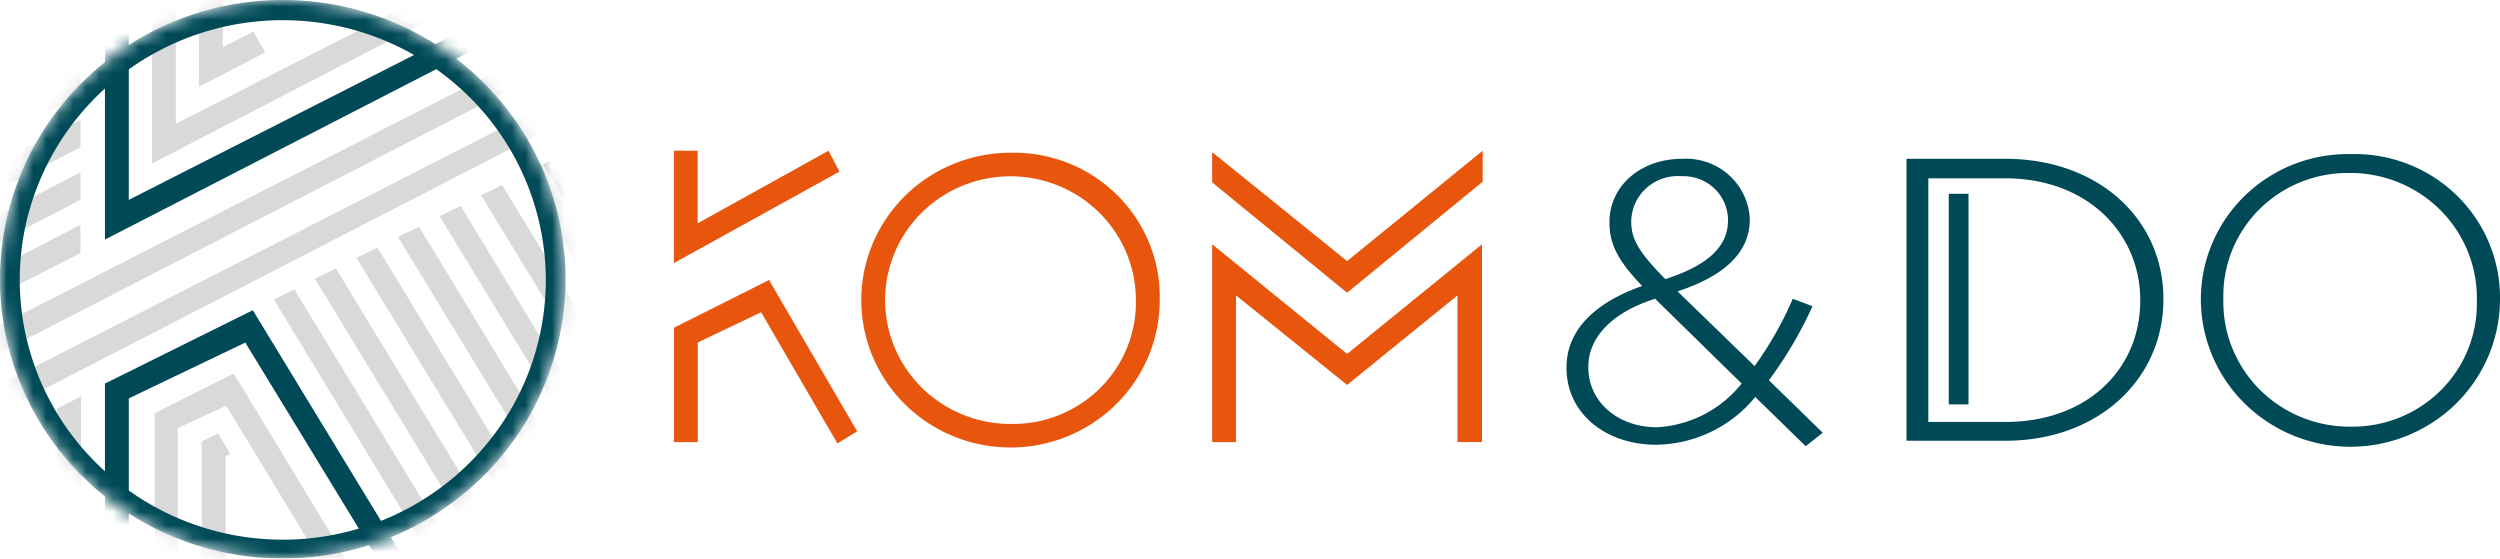 <svg width="188" height="42" fill="none" xmlns="http://www.w3.org/2000/svg"><g clip-path="url(#clip0)"><mask id="a" style="mask-type:alpha" maskUnits="userSpaceOnUse" x="0" y="0" width="43" height="43"><path d="M21.266 42.001a21.456 21.456 0 01-11.814-3.539 21.06 21.06 0 01-7.833-9.424 20.758 20.758 0 01-1.21-12.134A20.921 20.921 0 016.229 6.15 21.35 21.35 0 0117.116.403c4.125-.81 8.4-.394 12.286 1.196a21.21 21.21 0 019.544 7.735 20.815 20.815 0 013.583 11.668 20.881 20.881 0 01-6.232 14.845A21.414 21.414 0 0121.266 42z" fill="#004A58"/></mask><g mask="url(#a)"><path d="M22.137 21.76l14.142 23.277-1.487.86L20.6 22.525M25.262 20.19l14.143 23.278-1.486.86-14.245-23.373M28.387 18.622L42.53 41.9l-1.486.86-14.245-23.374M31.512 17.052L45.654 40.33l-1.485.858-14.245-23.371M34.639 15.484L48.78 38.762l-1.486.86L33.05 16.25M37.764 13.916l14.142 23.277-1.486.861L36.175 14.68M40.839 12.346L54.98 35.624l-1.486.86-14.193-23.373M17.576 28.084L28.029 45.34l-1.487.86-9.53-15.687-3.638 1.67v13.562h-1.742V31.07l5.944-2.986z" fill="#D9D9D9"/><path d="M17.319 34.156l-.358.152v11.437h-1.794v-12.55l1.23-.607M11.428-10.728h1.793V9.31L39.15-3.948l.82 1.468-28.541 14.776v-23.024z" fill="#D9D9D9"/><path d="M14.963-10.728h1.794v14.27l2.305-1.164.872 1.568-4.971 2.582v-17.256zM-.563 20.342L6.048 16.9v2.125l-8.404 4.3M-.563 16.395l6.611-3.441v2.075l-8.404 4.352M-.563 12.392l6.611-3.385v2.075l-8.404 4.3M-.563 8.45l6.611-3.44v2.125l-8.404 4.3M-.563 4.448l6.611-3.385v2.075l-8.404 4.3M-.563 24.749l44.63-22.826.82 1.468-47.243 24.34M-.563 29.201l44.63-22.825.82 1.468-47.243 24.339M6.098 29.805v17.863H4.305V30.716" fill="#D9D9D9"/><path d="M19.011 23.328l13.117 21.556-1.486.86L18.446 25.76l-8.76 4.198v15.788H7.891V28.843l11.12-5.515z" fill="#004A58"/><path d="M42.427 11.537l14.142 23.278-1.486.86-14.244-23.328" fill="#868686"/><path d="M7.892-10.728h1.793v25.757L40.275-.507 41.05.961 7.892 18.015v-28.743z" fill="#004A58"/><path d="M21.265 42a21.456 21.456 0 01-11.814-3.539 21.06 21.06 0 01-7.833-9.424 20.758 20.758 0 01-1.21-12.134A20.921 20.921 0 016.228 6.15 21.35 21.35 0 0117.115.402c4.125-.81 8.4-.394 12.286 1.196a21.21 21.21 0 019.544 7.735A20.815 20.815 0 0142.529 21a20.882 20.882 0 01-6.232 14.846A21.414 21.414 0 0121.265 42zm0-40.482A19.956 19.956 0 0010.277 4.81a19.588 19.588 0 00-7.285 8.766A19.307 19.307 0 001.866 24.86 19.459 19.459 0 007.28 34.862a19.857 19.857 0 0010.128 5.346 20.01 20.01 0 0011.427-1.111 19.728 19.728 0 008.877-7.194 19.36 19.36 0 003.333-10.852 19.427 19.427 0 00-5.798-13.807 19.922 19.922 0 00-13.98-5.726z" fill="#004A58"/></g><path d="M62.307 11.335l-9.842 5.46v-5.46h-1.79v8.451l12.452-6.88-.82-1.57zM57.85 21.05l-6.968 3.496-.204.101v8.603h1.794v-7.493l4.765-2.277 5.738 9.867 1.486-.91-6.456-11.083-.156-.303zM75.939 11.487c-2.217.01-4.382.669-6.22 1.893a11.11 11.11 0 00-4.11 4.983 10.953 10.953 0 00-.617 6.4 11.041 11.041 0 003.083 5.66 11.266 11.266 0 005.746 3.018c2.175.424 4.429.201 6.476-.639a11.191 11.191 0 005.028-4.082 10.983 10.983 0 001.887-6.151 10.724 10.724 0 00-.79-4.292 10.832 10.832 0 00-2.44-3.636 10.991 10.991 0 00-3.694-2.393 11.1 11.1 0 00-4.35-.761zm0 20.393a9.512 9.512 0 01-5.225-1.593 9.336 9.336 0 01-3.45-4.19 9.202 9.202 0 01-.515-5.376 9.277 9.277 0 012.592-4.754 9.467 9.467 0 014.829-2.534 9.538 9.538 0 015.44.538c1.72.707 3.19 1.9 4.224 3.43a9.23 9.23 0 011.585 5.169 9.043 9.043 0 01-.675 3.602 9.137 9.137 0 01-2.053 3.051 9.27 9.27 0 01-3.101 2.01 9.361 9.361 0 01-3.651.647zM111.498 13.662v-2.327l-10.196 8.3-10.147-8.198v2.277l10.146 8.3 10.197-8.351z" fill="#E8550D"/><path d="M101.301 26.616L91.155 18.37v14.877h1.794V22.215l8.352 6.73 8.3-6.73v11.03h1.845V18.37l-10.145 8.247z" fill="#E8550D"/><path d="M131.995 29.853a9.731 9.731 0 01-3.31 2.613 9.852 9.852 0 01-4.12.98c-3.843 0-6.763-2.378-6.763-5.768v-.05c0-2.783 2.101-4.858 5.687-6.123-1.691-1.771-2.459-3.036-2.459-4.756v-.05c0-2.683 2.306-4.757 5.483-4.757a4.858 4.858 0 011.866.26 4.8 4.8 0 011.621.948 4.74 4.74 0 011.127 1.491c.272.566.428 1.18.458 1.805v.05c0 2.581-2.049 4.301-5.431 5.415l5.791 5.617a26.397 26.397 0 002.87-5.06l1.486.557a30.29 30.29 0 01-3.279 5.57l4.048 3.947-1.281 1.013-3.794-3.702zm-1.025-1.012l-6.508-6.376c-3.484 1.113-5.021 3.087-5.021 5.111v.05c0 2.531 2.152 4.504 5.175 4.504a8.803 8.803 0 003.535-.968 8.705 8.705 0 002.819-2.318v-.003zm-1.026-12.246a3.253 3.253 0 00-.254-1.31 3.296 3.296 0 00-.758-1.102 3.377 3.377 0 00-2.471-.93 3.537 3.537 0 00-2.641.88 3.423 3.423 0 00-1.151 2.506v.05c0 1.31.615 2.327 2.562 4.3 3.125-1 4.713-2.417 4.713-4.39v-.004zM148.033 14.573h-1.486v15.84h1.486v-15.84z" fill="#004A58"/><path d="M143.37 11.942h7.429c7.021 0 11.889 4.555 11.889 10.526v.05c0 5.971-4.866 10.627-11.889 10.627h-7.429V11.942zm1.64 1.468V31.73h5.791c6.251 0 10.145-4.049 10.145-9.109v-.051c0-5.01-3.946-9.159-10.145-9.159h-5.791zM165.505 22.62c-.015-1.462.267-2.912.83-4.264a10.91 10.91 0 012.445-3.606 11.07 11.07 0 013.675-2.382 11.182 11.182 0 014.324-.78c1.471-.038 2.935.216 4.305.75a10.944 10.944 0 013.663 2.355 10.783 10.783 0 012.435 3.585c.559 1.345.838 2.787.818 4.24v.05a11.042 11.042 0 01-3.314 7.793 11.323 11.323 0 01-7.908 3.234 11.322 11.322 0 01-7.922-3.198 11.044 11.044 0 01-3.351-7.778zm20.752 0a9.267 9.267 0 00-.666-3.679 9.387 9.387 0 00-2.064-3.13 9.522 9.522 0 00-3.138-2.088 9.614 9.614 0 00-3.713-.715 9.461 9.461 0 00-3.672.688 9.367 9.367 0 00-3.106 2.052 9.226 9.226 0 00-2.045 3.09 9.152 9.152 0 00-.657 3.633v.05a9.268 9.268 0 00.676 3.666 9.368 9.368 0 002.067 3.116 9.505 9.505 0 003.134 2.076 9.6 9.6 0 003.705.706 9.458 9.458 0 003.672-.688 9.36 9.36 0 003.107-2.053 9.23 9.23 0 002.045-3.09 9.12 9.12 0 00.655-3.635z" fill="#004A58"/></g><defs><clipPath id="clip0"><path fill="#fff" d="M0 0h188v42H0z"/></clipPath></defs></svg>
